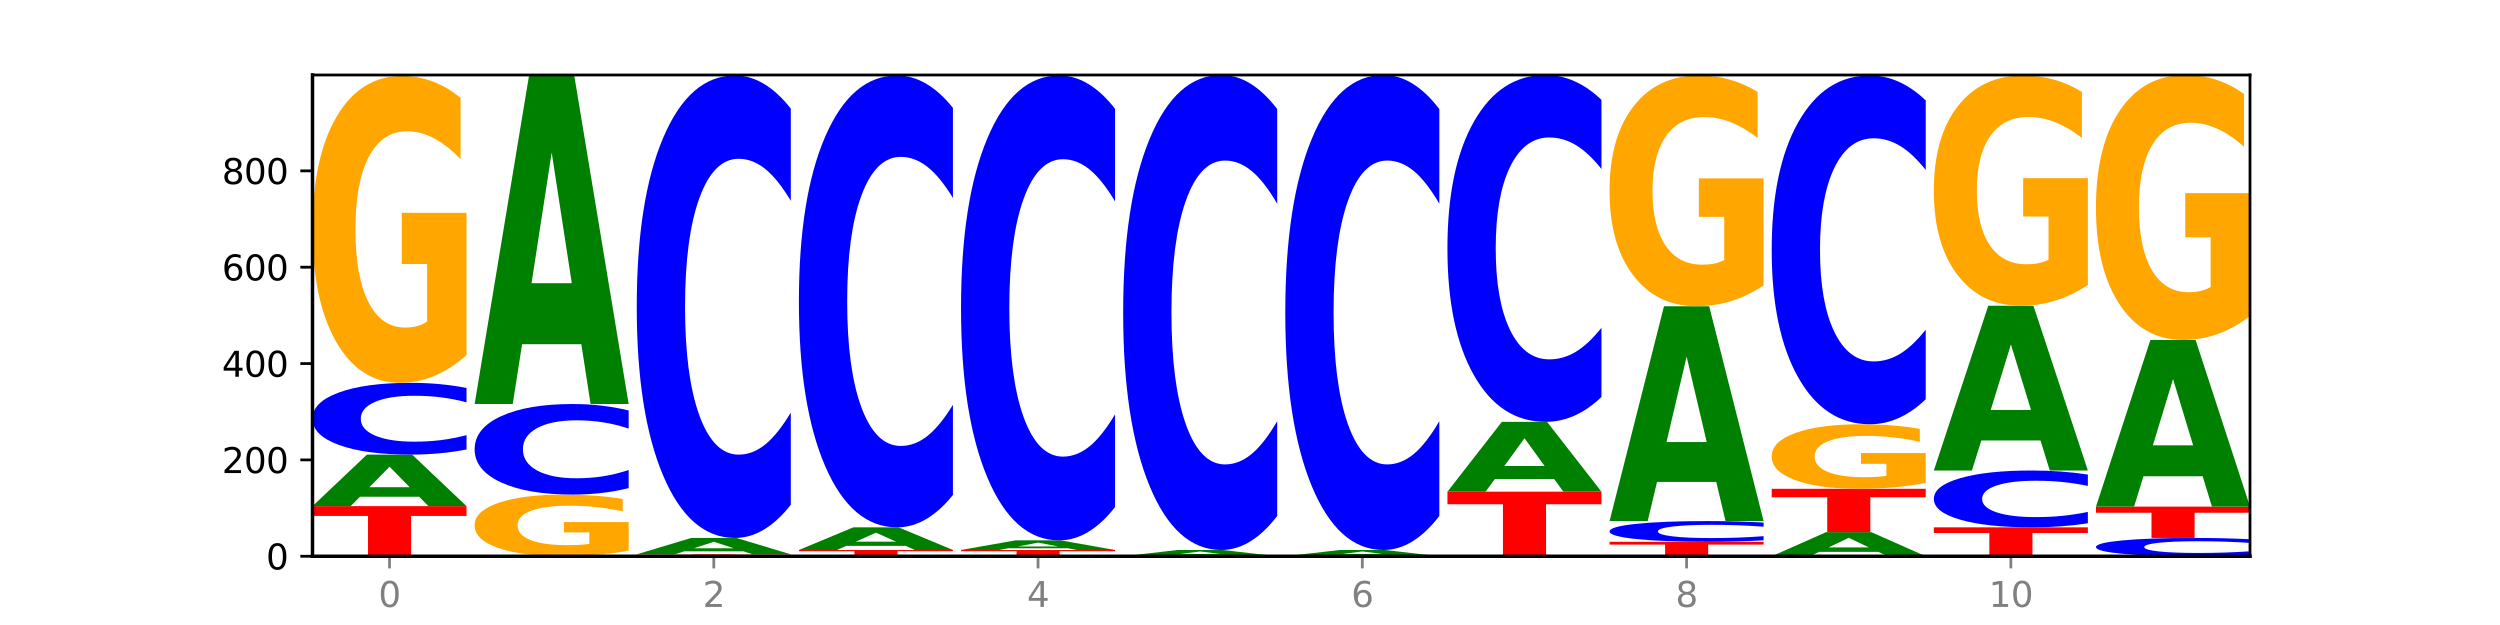 <?xml version="1.0" encoding="utf-8" standalone="no"?>
<!DOCTYPE svg PUBLIC "-//W3C//DTD SVG 1.1//EN"
  "http://www.w3.org/Graphics/SVG/1.1/DTD/svg11.dtd">
<svg xmlns:xlink="http://www.w3.org/1999/xlink" width="720pt" height="180pt" viewBox="0 0 720 180" xmlns="http://www.w3.org/2000/svg" version="1.1">
 <defs>
  <style type="text/css">*{stroke-linejoin: round; stroke-linecap: butt}</style>
 </defs>
 <g id="figure_1">
  <g id="patch_1">
   <path d="M 0 180 
L 720 180 
L 720 0 
L 0 0 
z
" style="fill: #ffffff"/>
  </g>
  <g id="axes_1">
   <g id="patch_2">
    <path d="M 90 160.2 
L 648 160.2 
L 648 21.6 
L 90 21.6 
z
" style="fill: #ffffff"/>
   </g>
   <g id="line2d_1">
    <path d="M 90 160.2 
L 648 160.2 
" clip-path="url(#p0aa3b805dc)" style="fill: none; stroke: #000000; stroke-width: 0.5; stroke-linecap: square"/>
   </g>
   <g id="patch_3">
    <path d="M 90 145.771 
L 134.36 145.771 
L 134.36 148.585 
L 118.401 148.585 
L 118.401 160.2 
L 105.99 160.2 
L 105.99 148.585 
L 90 148.585 
L 90 145.771 
z
" clip-path="url(#p0aa3b805dc)" style="fill: #ff0000"/>
   </g>
   <g id="patch_4">
    <path d="M 120.728 143.067 
L 103.668 143.067 
L 100.974 145.771 
L 90 145.771 
L 105.672 130.926 
L 118.687 130.926 
L 134.36 145.771 
L 123.395 145.771 
L 120.728 143.067 
z
M 106.389 140.312 
L 117.98 140.312 
L 112.194 134.407 
L 106.389 140.312 
z
" clip-path="url(#p0aa3b805dc)" style="fill: #008000"/>
   </g>
   <g id="patch_5">
    <path d="M 134.36 129.444 
Q 130.649 130.179 126.637 130.55 
Q 122.624 130.926 118.254 130.926 
Q 105.222 130.926 97.611 128.142 
Q 90 125.358 90 120.596 
Q 90 115.818 97.611 113.038 
Q 105.222 110.254 118.254 110.254 
Q 122.624 110.254 126.637 110.63 
Q 130.649 111.001 134.36 111.736 
L 134.36 115.857 
Q 130.616 114.883 126.983 114.43 
Q 123.351 113.978 119.339 113.978 
Q 112.141 113.978 108.017 115.741 
Q 103.904 117.501 103.904 120.596 
Q 103.904 123.68 108.017 125.443 
Q 112.141 127.203 119.339 127.203 
Q 123.351 127.203 126.983 126.75 
Q 130.616 126.293 134.36 125.319 
L 134.36 129.444 
z
" clip-path="url(#p0aa3b805dc)" style="fill: #0000ff"/>
   </g>
   <g id="patch_6">
    <path d="M 134.36 102.258 
Q 129.886 106.256 125.074 108.264 
Q 120.263 110.254 115.133 110.254 
Q 103.541 110.254 96.77 98.351 
Q 90 86.448 90 66.093 
Q 90 45.501 96.89 33.689 
Q 103.789 21.877 115.789 21.877 
Q 120.412 21.877 124.647 23.484 
Q 128.892 25.072 132.65 28.212 
L 132.65 45.829 
Q 128.773 41.795 124.935 39.805 
Q 121.098 37.797 117.24 37.797 
Q 110.102 37.797 106.235 45.135 
Q 102.367 52.456 102.367 66.093 
Q 102.367 79.602 106.096 86.978 
Q 109.824 94.335 116.684 94.335 
Q 118.553 94.335 120.153 93.915 
Q 121.754 93.477 123.026 92.564 
L 123.026 76.024 
L 115.719 76.024 
L 115.719 61.292 
L 134.36 61.292 
L 134.36 102.258 
z
" clip-path="url(#p0aa3b805dc)" style="fill: #ffa600"/>
   </g>
   <g id="patch_7">
    <path d="M 181.054 158.593 
Q 176.581 159.397 171.769 159.8 
Q 166.957 160.2 161.827 160.2 
Q 150.235 160.2 143.465 157.808 
Q 136.695 155.416 136.695 151.326 
Q 136.695 147.188 143.584 144.815 
Q 150.484 142.441 162.483 142.441 
Q 167.106 142.441 171.341 142.764 
Q 175.586 143.083 179.344 143.714 
L 179.344 147.254 
Q 175.467 146.444 171.63 146.044 
Q 167.792 145.64 163.935 145.64 
Q 156.797 145.64 152.929 147.115 
Q 149.062 148.586 149.062 151.326 
Q 149.062 154.041 152.79 155.523 
Q 156.518 157.001 163.378 157.001 
Q 165.247 157.001 166.848 156.917 
Q 168.448 156.829 169.721 156.645 
L 169.721 153.322 
L 162.414 153.322 
L 162.414 150.361 
L 181.054 150.361 
L 181.054 158.593 
z
" clip-path="url(#p0aa3b805dc)" style="fill: #ffa600"/>
   </g>
   <g id="patch_8">
    <path d="M 181.054 140.572 
Q 177.344 141.499 173.331 141.967 
Q 169.319 142.441 164.949 142.441 
Q 151.917 142.441 144.306 138.929 
Q 136.695 135.416 136.695 129.408 
Q 136.695 123.379 144.306 119.871 
Q 151.917 116.359 164.949 116.359 
Q 169.319 116.359 173.331 116.833 
Q 177.344 117.301 181.054 118.228 
L 181.054 123.427 
Q 177.31 122.199 173.678 121.628 
Q 170.045 121.057 166.033 121.057 
Q 158.835 121.057 154.711 123.282 
Q 150.598 125.502 150.598 129.408 
Q 150.598 133.298 154.711 135.523 
Q 158.835 137.743 166.033 137.743 
Q 170.045 137.743 173.678 137.172 
Q 177.31 136.596 181.054 135.367 
L 181.054 140.572 
z
" clip-path="url(#p0aa3b805dc)" style="fill: #0000ff"/>
   </g>
   <g id="patch_9">
    <path d="M 167.423 99.122 
L 150.363 99.122 
L 147.669 116.359 
L 136.695 116.359 
L 152.367 21.739 
L 165.382 21.739 
L 181.054 116.359 
L 170.089 116.359 
L 167.423 99.122 
z
M 153.083 81.561 
L 164.675 81.561 
L 158.888 43.923 
L 153.083 81.561 
z
" clip-path="url(#p0aa3b805dc)" style="fill: #008000"/>
   </g>
   <g id="patch_10">
    <path d="M 183.389 159.645 
L 227.749 159.645 
L 227.749 159.753 
L 211.79 159.753 
L 211.79 160.2 
L 199.379 160.2 
L 199.379 159.753 
L 183.389 159.753 
L 183.389 159.645 
z
" clip-path="url(#p0aa3b805dc)" style="fill: #ff0000"/>
   </g>
   <g id="patch_11">
    <path d="M 214.117 158.786 
L 197.057 158.786 
L 194.363 159.645 
L 183.389 159.645 
L 199.062 154.928 
L 212.077 154.928 
L 227.749 159.645 
L 216.784 159.645 
L 214.117 158.786 
z
M 199.778 157.91 
L 211.369 157.91 
L 205.583 156.034 
L 199.778 157.91 
z
" clip-path="url(#p0aa3b805dc)" style="fill: #008000"/>
   </g>
   <g id="patch_12">
    <path d="M 227.749 145.381 
Q 224.038 150.113 220.026 152.507 
Q 216.014 154.928 211.644 154.928 
Q 198.612 154.928 191 136.99 
Q 183.389 119.051 183.389 88.375 
Q 183.389 57.588 191 39.677 
Q 198.612 21.739 211.644 21.739 
Q 216.014 21.739 220.026 24.16 
Q 224.038 26.553 227.749 31.286 
L 227.749 57.835 
Q 224.005 51.563 220.372 48.646 
Q 216.74 45.73 212.728 45.73 
Q 205.53 45.73 201.406 57.093 
Q 197.293 68.428 197.293 88.375 
Q 197.293 108.239 201.406 119.602 
Q 205.53 130.937 212.728 130.937 
Q 216.74 130.937 220.372 128.02 
Q 224.005 125.077 227.749 118.804 
L 227.749 145.381 
z
" clip-path="url(#p0aa3b805dc)" style="fill: #0000ff"/>
   </g>
   <g id="patch_13">
    <path d="M 230.084 158.396 
L 274.444 158.396 
L 274.444 158.748 
L 258.484 158.748 
L 258.484 160.2 
L 246.074 160.2 
L 246.074 158.748 
L 230.084 158.748 
L 230.084 158.396 
z
" clip-path="url(#p0aa3b805dc)" style="fill: #ff0000"/>
   </g>
   <g id="patch_14">
    <path d="M 260.812 157.209 
L 243.752 157.209 
L 241.058 158.396 
L 230.084 158.396 
L 245.756 151.876 
L 258.771 151.876 
L 274.444 158.396 
L 263.478 158.396 
L 260.812 157.209 
z
M 246.473 155.998 
L 258.064 155.998 
L 252.277 153.405 
L 246.473 155.998 
z
" clip-path="url(#p0aa3b805dc)" style="fill: #008000"/>
   </g>
   <g id="patch_15">
    <path d="M 274.444 142.548 
Q 270.733 147.171 266.721 149.51 
Q 262.708 151.876 258.338 151.876 
Q 245.306 151.876 237.695 134.348 
Q 230.084 116.821 230.084 86.848 
Q 230.084 56.766 237.695 39.266 
Q 245.306 21.739 258.338 21.739 
Q 262.708 21.739 266.721 24.104 
Q 270.733 26.443 274.444 31.067 
L 274.444 57.008 
Q 270.699 50.879 267.067 48.03 
Q 263.435 45.18 259.422 45.18 
Q 252.224 45.18 248.1 56.282 
Q 243.987 67.358 243.987 86.848 
Q 243.987 106.257 248.1 117.359 
Q 252.224 128.434 259.422 128.434 
Q 263.435 128.434 267.067 125.585 
Q 270.699 122.708 274.444 116.579 
L 274.444 142.548 
z
" clip-path="url(#p0aa3b805dc)" style="fill: #0000ff"/>
   </g>
   <g id="patch_16">
    <path d="M 276.778 158.396 
L 321.138 158.396 
L 321.138 158.748 
L 305.179 158.748 
L 305.179 160.2 
L 292.768 160.2 
L 292.768 158.748 
L 276.778 158.748 
L 276.778 158.396 
z
" clip-path="url(#p0aa3b805dc)" style="fill: #ff0000"/>
   </g>
   <g id="patch_17">
    <path d="M 307.506 157.891 
L 290.446 157.891 
L 287.753 158.396 
L 276.778 158.396 
L 292.451 155.622 
L 305.466 155.622 
L 321.138 158.396 
L 310.173 158.396 
L 307.506 157.891 
z
M 293.167 157.376 
L 304.758 157.376 
L 298.972 156.272 
L 293.167 157.376 
z
" clip-path="url(#p0aa3b805dc)" style="fill: #008000"/>
   </g>
   <g id="patch_18">
    <path d="M 321.138 146.025 
Q 317.427 150.782 313.415 153.188 
Q 309.403 155.622 305.033 155.622 
Q 292.001 155.622 284.389 137.59 
Q 276.778 119.558 276.778 88.722 
Q 276.778 57.775 284.389 39.77 
Q 292.001 21.739 305.033 21.739 
Q 309.403 21.739 313.415 24.172 
Q 317.427 26.579 321.138 31.335 
L 321.138 58.023 
Q 317.394 51.718 313.762 48.786 
Q 310.129 45.855 306.117 45.855 
Q 298.919 45.855 294.795 57.277 
Q 290.682 68.671 290.682 88.722 
Q 290.682 108.689 294.795 120.111 
Q 298.919 131.506 306.117 131.506 
Q 310.129 131.506 313.762 128.574 
Q 317.394 125.615 321.138 119.309 
L 321.138 146.025 
z
" clip-path="url(#p0aa3b805dc)" style="fill: #0000ff"/>
   </g>
   <g id="patch_19">
    <path d="M 354.201 159.871 
L 337.141 159.871 
L 334.447 160.2 
L 323.473 160.2 
L 339.145 158.396 
L 352.16 158.396 
L 367.833 160.2 
L 356.867 160.2 
L 354.201 159.871 
z
M 339.862 159.537 
L 351.453 159.537 
L 345.666 158.819 
L 339.862 159.537 
z
" clip-path="url(#p0aa3b805dc)" style="fill: #008000"/>
   </g>
   <g id="patch_20">
    <path d="M 367.833 148.591 
Q 364.122 153.451 360.11 155.91 
Q 356.097 158.396 351.727 158.396 
Q 338.695 158.396 331.084 139.972 
Q 323.473 121.548 323.473 90.041 
Q 323.473 58.42 331.084 40.024 
Q 338.695 21.6 351.727 21.6 
Q 356.097 21.6 360.11 24.087 
Q 364.122 26.545 367.833 31.405 
L 367.833 58.674 
Q 364.088 52.232 360.456 49.236 
Q 356.824 46.241 352.811 46.241 
Q 345.614 46.241 341.489 57.911 
Q 337.376 69.554 337.376 90.041 
Q 337.376 110.443 341.489 122.113 
Q 345.614 133.756 352.811 133.756 
Q 356.824 133.756 360.456 130.76 
Q 364.088 127.737 367.833 121.294 
L 367.833 148.591 
z
" clip-path="url(#p0aa3b805dc)" style="fill: #0000ff"/>
   </g>
   <g id="patch_21">
    <path d="M 400.895 159.871 
L 383.835 159.871 
L 381.142 160.2 
L 370.167 160.2 
L 385.84 158.396 
L 398.855 158.396 
L 414.527 160.2 
L 403.562 160.2 
L 400.895 159.871 
z
M 386.556 159.537 
L 398.147 159.537 
L 392.361 158.819 
L 386.556 159.537 
z
" clip-path="url(#p0aa3b805dc)" style="fill: #008000"/>
   </g>
   <g id="patch_22">
    <path d="M 414.527 148.591 
Q 410.817 153.451 406.804 155.91 
Q 402.792 158.396 398.422 158.396 
Q 385.39 158.396 377.779 139.972 
Q 370.167 121.548 370.167 90.041 
Q 370.167 58.42 377.779 40.024 
Q 385.39 21.6 398.422 21.6 
Q 402.792 21.6 406.804 24.087 
Q 410.817 26.545 414.527 31.405 
L 414.527 58.674 
Q 410.783 52.232 407.151 49.236 
Q 403.518 46.241 399.506 46.241 
Q 392.308 46.241 388.184 57.911 
Q 384.071 69.554 384.071 90.041 
Q 384.071 110.443 388.184 122.113 
Q 392.308 133.756 399.506 133.756 
Q 403.518 133.756 407.151 130.76 
Q 410.783 127.737 414.527 121.294 
L 414.527 148.591 
z
" clip-path="url(#p0aa3b805dc)" style="fill: #0000ff"/>
   </g>
   <g id="patch_23">
    <path d="M 416.862 141.609 
L 461.222 141.609 
L 461.222 145.235 
L 445.263 145.235 
L 445.263 160.2 
L 432.852 160.2 
L 432.852 145.235 
L 416.862 145.235 
L 416.862 141.609 
z
" clip-path="url(#p0aa3b805dc)" style="fill: #ff0000"/>
   </g>
   <g id="patch_24">
    <path d="M 447.59 137.944 
L 430.53 137.944 
L 427.836 141.609 
L 416.862 141.609 
L 432.534 121.492 
L 445.549 121.492 
L 461.222 141.609 
L 450.257 141.609 
L 447.59 137.944 
z
M 433.251 134.211 
L 444.842 134.211 
L 439.055 126.209 
L 433.251 134.211 
z
" clip-path="url(#p0aa3b805dc)" style="fill: #008000"/>
   </g>
   <g id="patch_25">
    <path d="M 461.222 114.332 
Q 457.511 117.881 453.499 119.676 
Q 449.486 121.492 445.116 121.492 
Q 432.084 121.492 424.473 108.038 
Q 416.862 94.584 416.862 71.577 
Q 416.862 48.487 424.473 35.054 
Q 432.084 21.6 445.116 21.6 
Q 449.486 21.6 453.499 23.416 
Q 457.511 25.211 461.222 28.76 
L 461.222 48.673 
Q 457.478 43.968 453.845 41.781 
Q 450.213 39.593 446.2 39.593 
Q 439.003 39.593 434.879 48.115 
Q 430.766 56.617 430.766 71.577 
Q 430.766 86.475 434.879 94.997 
Q 439.003 103.499 446.2 103.499 
Q 450.213 103.499 453.845 101.311 
Q 457.478 99.103 461.222 94.399 
L 461.222 114.332 
z
" clip-path="url(#p0aa3b805dc)" style="fill: #0000ff"/>
   </g>
   <g id="patch_26">
    <path d="M 463.556 156.038 
L 507.916 156.038 
L 507.916 156.85 
L 491.957 156.85 
L 491.957 160.2 
L 479.547 160.2 
L 479.547 156.85 
L 463.556 156.85 
L 463.556 156.038 
z
" clip-path="url(#p0aa3b805dc)" style="fill: #ff0000"/>
   </g>
   <g id="patch_27">
    <path d="M 507.916 155.61 
Q 504.206 155.822 500.193 155.929 
Q 496.181 156.038 491.811 156.038 
Q 478.779 156.038 471.168 155.234 
Q 463.556 154.431 463.556 153.057 
Q 463.556 151.678 471.168 150.876 
Q 478.779 150.072 491.811 150.072 
Q 496.181 150.072 500.193 150.181 
Q 504.206 150.288 507.916 150.5 
L 507.916 151.689 
Q 504.172 151.408 500.54 151.277 
Q 496.907 151.147 492.895 151.147 
Q 485.697 151.147 481.573 151.656 
Q 477.46 152.163 477.46 153.057 
Q 477.46 153.947 481.573 154.456 
Q 485.697 154.963 492.895 154.963 
Q 496.907 154.963 500.54 154.833 
Q 504.172 154.701 507.916 154.42 
L 507.916 155.61 
z
" clip-path="url(#p0aa3b805dc)" style="fill: #0000ff"/>
   </g>
   <g id="patch_28">
    <path d="M 494.285 138.8 
L 477.225 138.8 
L 474.531 150.072 
L 463.556 150.072 
L 479.229 88.195 
L 492.244 88.195 
L 507.916 150.072 
L 496.951 150.072 
L 494.285 138.8 
z
M 479.945 127.316 
L 491.536 127.316 
L 485.75 102.703 
L 479.945 127.316 
z
" clip-path="url(#p0aa3b805dc)" style="fill: #008000"/>
   </g>
   <g id="patch_29">
    <path d="M 507.916 82.182 
Q 503.443 85.188 498.631 86.698 
Q 493.819 88.195 488.689 88.195 
Q 477.097 88.195 470.327 79.244 
Q 463.556 70.294 463.556 54.987 
Q 463.556 39.502 470.446 30.621 
Q 477.346 21.739 489.345 21.739 
Q 493.968 21.739 498.203 22.947 
Q 502.448 24.141 506.206 26.502 
L 506.206 39.749 
Q 502.329 36.716 498.492 35.219 
Q 494.654 33.709 490.797 33.709 
Q 483.659 33.709 479.791 39.228 
Q 475.924 44.733 475.924 54.987 
Q 475.924 65.146 479.652 70.692 
Q 483.38 76.224 490.24 76.224 
Q 492.109 76.224 493.71 75.908 
Q 495.31 75.579 496.583 74.892 
L 496.583 62.455 
L 489.276 62.455 
L 489.276 51.377 
L 507.916 51.377 
L 507.916 82.182 
z
" clip-path="url(#p0aa3b805dc)" style="fill: #ffa600"/>
   </g>
   <g id="patch_30">
    <path d="M 540.979 158.936 
L 523.919 158.936 
L 521.225 160.2 
L 510.251 160.2 
L 525.923 153.263 
L 538.938 153.263 
L 554.611 160.2 
L 543.646 160.2 
L 540.979 158.936 
z
M 526.64 157.649 
L 538.231 157.649 
L 532.445 154.89 
L 526.64 157.649 
z
" clip-path="url(#p0aa3b805dc)" style="fill: #008000"/>
   </g>
   <g id="patch_31">
    <path d="M 510.251 140.777 
L 554.611 140.777 
L 554.611 143.212 
L 538.652 143.212 
L 538.652 153.263 
L 526.241 153.263 
L 526.241 143.212 
L 510.251 143.212 
L 510.251 140.777 
z
" clip-path="url(#p0aa3b805dc)" style="fill: #ff0000"/>
   </g>
   <g id="patch_32">
    <path d="M 554.611 139.095 
Q 550.137 139.936 545.325 140.358 
Q 540.514 140.777 535.384 140.777 
Q 523.792 140.777 517.021 138.273 
Q 510.251 135.769 510.251 131.487 
Q 510.251 127.155 517.141 124.67 
Q 524.04 122.186 536.04 122.186 
Q 540.663 122.186 544.898 122.524 
Q 549.143 122.858 552.901 123.518 
L 552.901 127.224 
Q 549.024 126.375 545.186 125.957 
Q 541.349 125.534 537.491 125.534 
Q 530.353 125.534 526.486 127.078 
Q 522.619 128.618 522.619 131.487 
Q 522.619 134.329 526.347 135.88 
Q 530.075 137.428 536.935 137.428 
Q 538.804 137.428 540.404 137.339 
Q 542.005 137.247 543.277 137.055 
L 543.277 133.576 
L 535.97 133.576 
L 535.97 130.477 
L 554.611 130.477 
L 554.611 139.095 
z
" clip-path="url(#p0aa3b805dc)" style="fill: #ffa600"/>
   </g>
   <g id="patch_33">
    <path d="M 554.611 114.986 
Q 550.9 118.554 546.888 120.36 
Q 542.875 122.186 538.505 122.186 
Q 525.474 122.186 517.862 108.657 
Q 510.251 95.129 510.251 71.993 
Q 510.251 48.775 517.862 35.267 
Q 525.474 21.739 538.505 21.739 
Q 542.875 21.739 546.888 23.565 
Q 550.9 25.37 554.611 28.939 
L 554.611 48.962 
Q 550.867 44.231 547.234 42.031 
Q 543.602 39.832 539.59 39.832 
Q 532.392 39.832 528.268 48.401 
Q 524.155 56.95 524.155 71.993 
Q 524.155 86.974 528.268 95.544 
Q 532.392 104.092 539.59 104.092 
Q 543.602 104.092 547.234 101.893 
Q 550.867 99.673 554.611 94.942 
L 554.611 114.986 
z
" clip-path="url(#p0aa3b805dc)" style="fill: #0000ff"/>
   </g>
   <g id="patch_34">
    <path d="M 556.946 151.876 
L 601.305 151.876 
L 601.305 153.499 
L 585.346 153.499 
L 585.346 160.2 
L 572.936 160.2 
L 572.936 153.499 
L 556.946 153.499 
L 556.946 151.876 
z
" clip-path="url(#p0aa3b805dc)" style="fill: #ff0000"/>
   </g>
   <g id="patch_35">
    <path d="M 601.305 150.702 
Q 597.595 151.284 593.582 151.578 
Q 589.57 151.876 585.2 151.876 
Q 572.168 151.876 564.557 149.671 
Q 556.946 147.466 556.946 143.695 
Q 556.946 139.911 564.557 137.709 
Q 572.168 135.505 585.2 135.505 
Q 589.57 135.505 593.582 135.802 
Q 597.595 136.096 601.305 136.678 
L 601.305 139.941 
Q 597.561 139.17 593.929 138.812 
Q 590.297 138.453 586.284 138.453 
Q 579.086 138.453 574.962 139.85 
Q 570.849 141.243 570.849 143.695 
Q 570.849 146.137 574.962 147.533 
Q 579.086 148.927 586.284 148.927 
Q 590.297 148.927 593.929 148.568 
Q 597.561 148.206 601.305 147.435 
L 601.305 150.702 
z
" clip-path="url(#p0aa3b805dc)" style="fill: #0000ff"/>
   </g>
   <g id="patch_36">
    <path d="M 587.674 126.861 
L 570.614 126.861 
L 567.92 135.505 
L 556.946 135.505 
L 572.618 88.056 
L 585.633 88.056 
L 601.305 135.505 
L 590.34 135.505 
L 587.674 126.861 
z
M 573.335 118.054 
L 584.926 118.054 
L 579.139 99.181 
L 573.335 118.054 
z
" clip-path="url(#p0aa3b805dc)" style="fill: #008000"/>
   </g>
   <g id="patch_37">
    <path d="M 601.305 82.056 
Q 596.832 85.056 592.02 86.563 
Q 587.208 88.056 582.078 88.056 
Q 570.486 88.056 563.716 79.124 
Q 556.946 70.192 556.946 54.918 
Q 556.946 39.465 563.835 30.602 
Q 570.735 21.739 582.734 21.739 
Q 587.357 21.739 591.592 22.944 
Q 595.838 24.136 599.595 26.492 
L 599.595 39.712 
Q 595.718 36.684 591.881 35.191 
Q 588.043 33.684 584.186 33.684 
Q 577.048 33.684 573.18 39.191 
Q 569.313 44.685 569.313 54.918 
Q 569.313 65.055 573.041 70.59 
Q 576.769 76.11 583.629 76.11 
Q 585.498 76.11 587.099 75.795 
Q 588.699 75.466 589.972 74.781 
L 589.972 62.37 
L 582.665 62.37 
L 582.665 51.315 
L 601.305 51.315 
L 601.305 82.056 
z
" clip-path="url(#p0aa3b805dc)" style="fill: #ffa600"/>
   </g>
   <g id="patch_38">
    <path d="M 648 159.822 
Q 644.289 160.009 640.277 160.104 
Q 636.265 160.2 631.895 160.2 
Q 618.863 160.2 611.251 159.49 
Q 603.64 158.78 603.64 157.566 
Q 603.64 156.347 611.251 155.638 
Q 618.863 154.928 631.895 154.928 
Q 636.265 154.928 640.277 155.024 
Q 644.289 155.119 648 155.306 
L 648 156.357 
Q 644.256 156.108 640.623 155.993 
Q 636.991 155.878 632.979 155.878 
Q 625.781 155.878 621.657 156.327 
Q 617.544 156.776 617.544 157.566 
Q 617.544 158.352 621.657 158.802 
Q 625.781 159.25 632.979 159.25 
Q 636.991 159.25 640.623 159.135 
Q 644.256 159.018 648 158.77 
L 648 159.822 
z
" clip-path="url(#p0aa3b805dc)" style="fill: #0000ff"/>
   </g>
   <g id="patch_39">
    <path d="M 603.64 145.91 
L 648 145.91 
L 648 147.669 
L 632.041 147.669 
L 632.041 154.928 
L 619.63 154.928 
L 619.63 147.669 
L 603.64 147.669 
L 603.64 145.91 
z
" clip-path="url(#p0aa3b805dc)" style="fill: #ff0000"/>
   </g>
   <g id="patch_40">
    <path d="M 634.368 137.165 
L 617.308 137.165 
L 614.614 145.91 
L 603.64 145.91 
L 619.313 97.906 
L 632.328 97.906 
L 648 145.91 
L 637.035 145.91 
L 634.368 137.165 
z
M 620.029 128.256 
L 631.62 128.256 
L 625.834 109.161 
L 620.029 128.256 
z
" clip-path="url(#p0aa3b805dc)" style="fill: #008000"/>
   </g>
   <g id="patch_41">
    <path d="M 648 91.002 
Q 643.526 94.454 638.714 96.188 
Q 633.903 97.906 628.773 97.906 
Q 617.181 97.906 610.41 87.629 
Q 603.64 77.352 603.64 59.777 
Q 603.64 41.997 610.53 31.798 
Q 617.429 21.6 629.429 21.6 
Q 634.052 21.6 638.287 22.987 
Q 642.532 24.358 646.29 27.07 
L 646.29 42.28 
Q 642.413 38.797 638.575 37.079 
Q 634.738 35.345 630.88 35.345 
Q 623.742 35.345 619.875 41.681 
Q 616.008 48.002 616.008 59.777 
Q 616.008 71.441 619.736 77.809 
Q 623.464 84.161 630.324 84.161 
Q 632.193 84.161 633.793 83.799 
Q 635.394 83.421 636.666 82.632 
L 636.666 68.352 
L 629.359 68.352 
L 629.359 55.631 
L 648 55.631 
L 648 91.002 
z
" clip-path="url(#p0aa3b805dc)" style="fill: #ffa600"/>
   </g>
   <g id="matplotlib.axis_1">
    <g id="xtick_1">
     <g id="line2d_2">
      <defs>
       <path id="mc7ad4c9c3e" d="M 0 0 
L 0 3.5 
" style="stroke: #808080; stroke-width: 0.8"/>
      </defs>
      <g>
       <use xlink:href="#mc7ad4c9c3e" x="112.18" y="160.2" style="fill: #808080; stroke: #808080; stroke-width: 0.8"/>
      </g>
     </g>
     <g id="text_1">
      <!-- 0 -->
      <g style="fill: #808080" transform="translate(108.999 174.798) scale(0.1 -0.1)">
       <defs>
        <path id="DejaVuSans-30" d="M 2034 4250 
Q 1547 4250 1301 3770 
Q 1056 3291 1056 2328 
Q 1056 1369 1301 889 
Q 1547 409 2034 409 
Q 2525 409 2770 889 
Q 3016 1369 3016 2328 
Q 3016 3291 2770 3770 
Q 2525 4250 2034 4250 
z
M 2034 4750 
Q 2819 4750 3233 4129 
Q 3647 3509 3647 2328 
Q 3647 1150 3233 529 
Q 2819 -91 2034 -91 
Q 1250 -91 836 529 
Q 422 1150 422 2328 
Q 422 3509 836 4129 
Q 1250 4750 2034 4750 
z
" transform="scale(0.016)"/>
       </defs>
       <use xlink:href="#DejaVuSans-30"/>
      </g>
     </g>
    </g>
    <g id="xtick_2">
     <g id="line2d_3">
      <g>
       <use xlink:href="#mc7ad4c9c3e" x="205.569" y="160.2" style="fill: #808080; stroke: #808080; stroke-width: 0.8"/>
      </g>
     </g>
     <g id="text_2">
      <!-- 2 -->
      <g style="fill: #808080" transform="translate(202.388 174.798) scale(0.1 -0.1)">
       <defs>
        <path id="DejaVuSans-32" d="M 1228 531 
L 3431 531 
L 3431 0 
L 469 0 
L 469 531 
Q 828 903 1448 1529 
Q 2069 2156 2228 2338 
Q 2531 2678 2651 2914 
Q 2772 3150 2772 3378 
Q 2772 3750 2511 3984 
Q 2250 4219 1831 4219 
Q 1534 4219 1204 4116 
Q 875 4013 500 3803 
L 500 4441 
Q 881 4594 1212 4672 
Q 1544 4750 1819 4750 
Q 2544 4750 2975 4387 
Q 3406 4025 3406 3419 
Q 3406 3131 3298 2873 
Q 3191 2616 2906 2266 
Q 2828 2175 2409 1742 
Q 1991 1309 1228 531 
z
" transform="scale(0.016)"/>
       </defs>
       <use xlink:href="#DejaVuSans-32"/>
      </g>
     </g>
    </g>
    <g id="xtick_3">
     <g id="line2d_4">
      <g>
       <use xlink:href="#mc7ad4c9c3e" x="298.958" y="160.2" style="fill: #808080; stroke: #808080; stroke-width: 0.8"/>
      </g>
     </g>
     <g id="text_3">
      <!-- 4 -->
      <g style="fill: #808080" transform="translate(295.777 174.798) scale(0.1 -0.1)">
       <defs>
        <path id="DejaVuSans-34" d="M 2419 4116 
L 825 1625 
L 2419 1625 
L 2419 4116 
z
M 2253 4666 
L 3047 4666 
L 3047 1625 
L 3713 1625 
L 3713 1100 
L 3047 1100 
L 3047 0 
L 2419 0 
L 2419 1100 
L 313 1100 
L 313 1709 
L 2253 4666 
z
" transform="scale(0.016)"/>
       </defs>
       <use xlink:href="#DejaVuSans-34"/>
      </g>
     </g>
    </g>
    <g id="xtick_4">
     <g id="line2d_5">
      <g>
       <use xlink:href="#mc7ad4c9c3e" x="392.347" y="160.2" style="fill: #808080; stroke: #808080; stroke-width: 0.8"/>
      </g>
     </g>
     <g id="text_4">
      <!-- 6 -->
      <g style="fill: #808080" transform="translate(389.166 174.798) scale(0.1 -0.1)">
       <defs>
        <path id="DejaVuSans-36" d="M 2113 2584 
Q 1688 2584 1439 2293 
Q 1191 2003 1191 1497 
Q 1191 994 1439 701 
Q 1688 409 2113 409 
Q 2538 409 2786 701 
Q 3034 994 3034 1497 
Q 3034 2003 2786 2293 
Q 2538 2584 2113 2584 
z
M 3366 4563 
L 3366 3988 
Q 3128 4100 2886 4159 
Q 2644 4219 2406 4219 
Q 1781 4219 1451 3797 
Q 1122 3375 1075 2522 
Q 1259 2794 1537 2939 
Q 1816 3084 2150 3084 
Q 2853 3084 3261 2657 
Q 3669 2231 3669 1497 
Q 3669 778 3244 343 
Q 2819 -91 2113 -91 
Q 1303 -91 875 529 
Q 447 1150 447 2328 
Q 447 3434 972 4092 
Q 1497 4750 2381 4750 
Q 2619 4750 2861 4703 
Q 3103 4656 3366 4563 
z
" transform="scale(0.016)"/>
       </defs>
       <use xlink:href="#DejaVuSans-36"/>
      </g>
     </g>
    </g>
    <g id="xtick_5">
     <g id="line2d_6">
      <g>
       <use xlink:href="#mc7ad4c9c3e" x="485.736" y="160.2" style="fill: #808080; stroke: #808080; stroke-width: 0.8"/>
      </g>
     </g>
     <g id="text_5">
      <!-- 8 -->
      <g style="fill: #808080" transform="translate(482.555 174.798) scale(0.1 -0.1)">
       <defs>
        <path id="DejaVuSans-38" d="M 2034 2216 
Q 1584 2216 1326 1975 
Q 1069 1734 1069 1313 
Q 1069 891 1326 650 
Q 1584 409 2034 409 
Q 2484 409 2743 651 
Q 3003 894 3003 1313 
Q 3003 1734 2745 1975 
Q 2488 2216 2034 2216 
z
M 1403 2484 
Q 997 2584 770 2862 
Q 544 3141 544 3541 
Q 544 4100 942 4425 
Q 1341 4750 2034 4750 
Q 2731 4750 3128 4425 
Q 3525 4100 3525 3541 
Q 3525 3141 3298 2862 
Q 3072 2584 2669 2484 
Q 3125 2378 3379 2068 
Q 3634 1759 3634 1313 
Q 3634 634 3220 271 
Q 2806 -91 2034 -91 
Q 1263 -91 848 271 
Q 434 634 434 1313 
Q 434 1759 690 2068 
Q 947 2378 1403 2484 
z
M 1172 3481 
Q 1172 3119 1398 2916 
Q 1625 2713 2034 2713 
Q 2441 2713 2670 2916 
Q 2900 3119 2900 3481 
Q 2900 3844 2670 4047 
Q 2441 4250 2034 4250 
Q 1625 4250 1398 4047 
Q 1172 3844 1172 3481 
z
" transform="scale(0.016)"/>
       </defs>
       <use xlink:href="#DejaVuSans-38"/>
      </g>
     </g>
    </g>
    <g id="xtick_6">
     <g id="line2d_7">
      <g>
       <use xlink:href="#mc7ad4c9c3e" x="579.126" y="160.2" style="fill: #808080; stroke: #808080; stroke-width: 0.8"/>
      </g>
     </g>
     <g id="text_6">
      <!-- 10 -->
      <g style="fill: #808080" transform="translate(572.763 174.798) scale(0.1 -0.1)">
       <defs>
        <path id="DejaVuSans-31" d="M 794 531 
L 1825 531 
L 1825 4091 
L 703 3866 
L 703 4441 
L 1819 4666 
L 2450 4666 
L 2450 531 
L 3481 531 
L 3481 0 
L 794 0 
L 794 531 
z
" transform="scale(0.016)"/>
       </defs>
       <use xlink:href="#DejaVuSans-31"/>
       <use xlink:href="#DejaVuSans-30" x="63.623"/>
      </g>
     </g>
    </g>
   </g>
   <g id="matplotlib.axis_2">
    <g id="ytick_1">
     <g id="line2d_8">
      <defs>
       <path id="m4bbe1bdb88" d="M 0 0 
L -3.5 0 
" style="stroke: #000000; stroke-width: 0.8"/>
      </defs>
      <g>
       <use xlink:href="#m4bbe1bdb88" x="90" y="160.2" style="stroke: #000000; stroke-width: 0.8"/>
      </g>
     </g>
     <g id="text_7">
      <!-- 0 -->
      <g transform="translate(76.638 163.999) scale(0.1 -0.1)">
       <use xlink:href="#DejaVuSans-30"/>
      </g>
     </g>
    </g>
    <g id="ytick_2">
     <g id="line2d_9">
      <g>
       <use xlink:href="#m4bbe1bdb88" x="90" y="132.452" style="stroke: #000000; stroke-width: 0.8"/>
      </g>
     </g>
     <g id="text_8">
      <!-- 200 -->
      <g transform="translate(63.913 136.251) scale(0.1 -0.1)">
       <use xlink:href="#DejaVuSans-32"/>
       <use xlink:href="#DejaVuSans-30" x="63.623"/>
       <use xlink:href="#DejaVuSans-30" x="127.246"/>
      </g>
     </g>
    </g>
    <g id="ytick_3">
     <g id="line2d_10">
      <g>
       <use xlink:href="#m4bbe1bdb88" x="90" y="104.705" style="stroke: #000000; stroke-width: 0.8"/>
      </g>
     </g>
     <g id="text_9">
      <!-- 400 -->
      <g transform="translate(63.913 108.504) scale(0.1 -0.1)">
       <use xlink:href="#DejaVuSans-34"/>
       <use xlink:href="#DejaVuSans-30" x="63.623"/>
       <use xlink:href="#DejaVuSans-30" x="127.246"/>
      </g>
     </g>
    </g>
    <g id="ytick_4">
     <g id="line2d_11">
      <g>
       <use xlink:href="#m4bbe1bdb88" x="90" y="76.957" style="stroke: #000000; stroke-width: 0.8"/>
      </g>
     </g>
     <g id="text_10">
      <!-- 600 -->
      <g transform="translate(63.913 80.756) scale(0.1 -0.1)">
       <use xlink:href="#DejaVuSans-36"/>
       <use xlink:href="#DejaVuSans-30" x="63.623"/>
       <use xlink:href="#DejaVuSans-30" x="127.246"/>
      </g>
     </g>
    </g>
    <g id="ytick_5">
     <g id="line2d_12">
      <g>
       <use xlink:href="#m4bbe1bdb88" x="90" y="49.209" style="stroke: #000000; stroke-width: 0.8"/>
      </g>
     </g>
     <g id="text_11">
      <!-- 800 -->
      <g transform="translate(63.913 53.008) scale(0.1 -0.1)">
       <use xlink:href="#DejaVuSans-38"/>
       <use xlink:href="#DejaVuSans-30" x="63.623"/>
       <use xlink:href="#DejaVuSans-30" x="127.246"/>
      </g>
     </g>
    </g>
   </g>
   <g id="patch_42">
    <path d="M 90 160.2 
L 90 21.6 
" style="fill: none; stroke: #000000; stroke-linejoin: miter; stroke-linecap: square"/>
   </g>
   <g id="patch_43">
    <path d="M 648 160.2 
L 648 21.6 
" style="fill: none; stroke: #000000; stroke-width: 0.8; stroke-linejoin: miter; stroke-linecap: square"/>
   </g>
   <g id="patch_44">
    <path d="M 90 160.2 
L 648 160.2 
" style="fill: none; stroke: #000000; stroke-linejoin: miter; stroke-linecap: square"/>
   </g>
   <g id="patch_45">
    <path d="M 90 21.6 
L 648 21.6 
" style="fill: none; stroke: #000000; stroke-width: 0.8; stroke-linejoin: miter; stroke-linecap: square"/>
   </g>
  </g>
 </g>
 <defs>
  <clipPath id="p0aa3b805dc">
   <rect x="90" y="21.6" width="558" height="138.6"/>
  </clipPath>
 </defs>
</svg>
